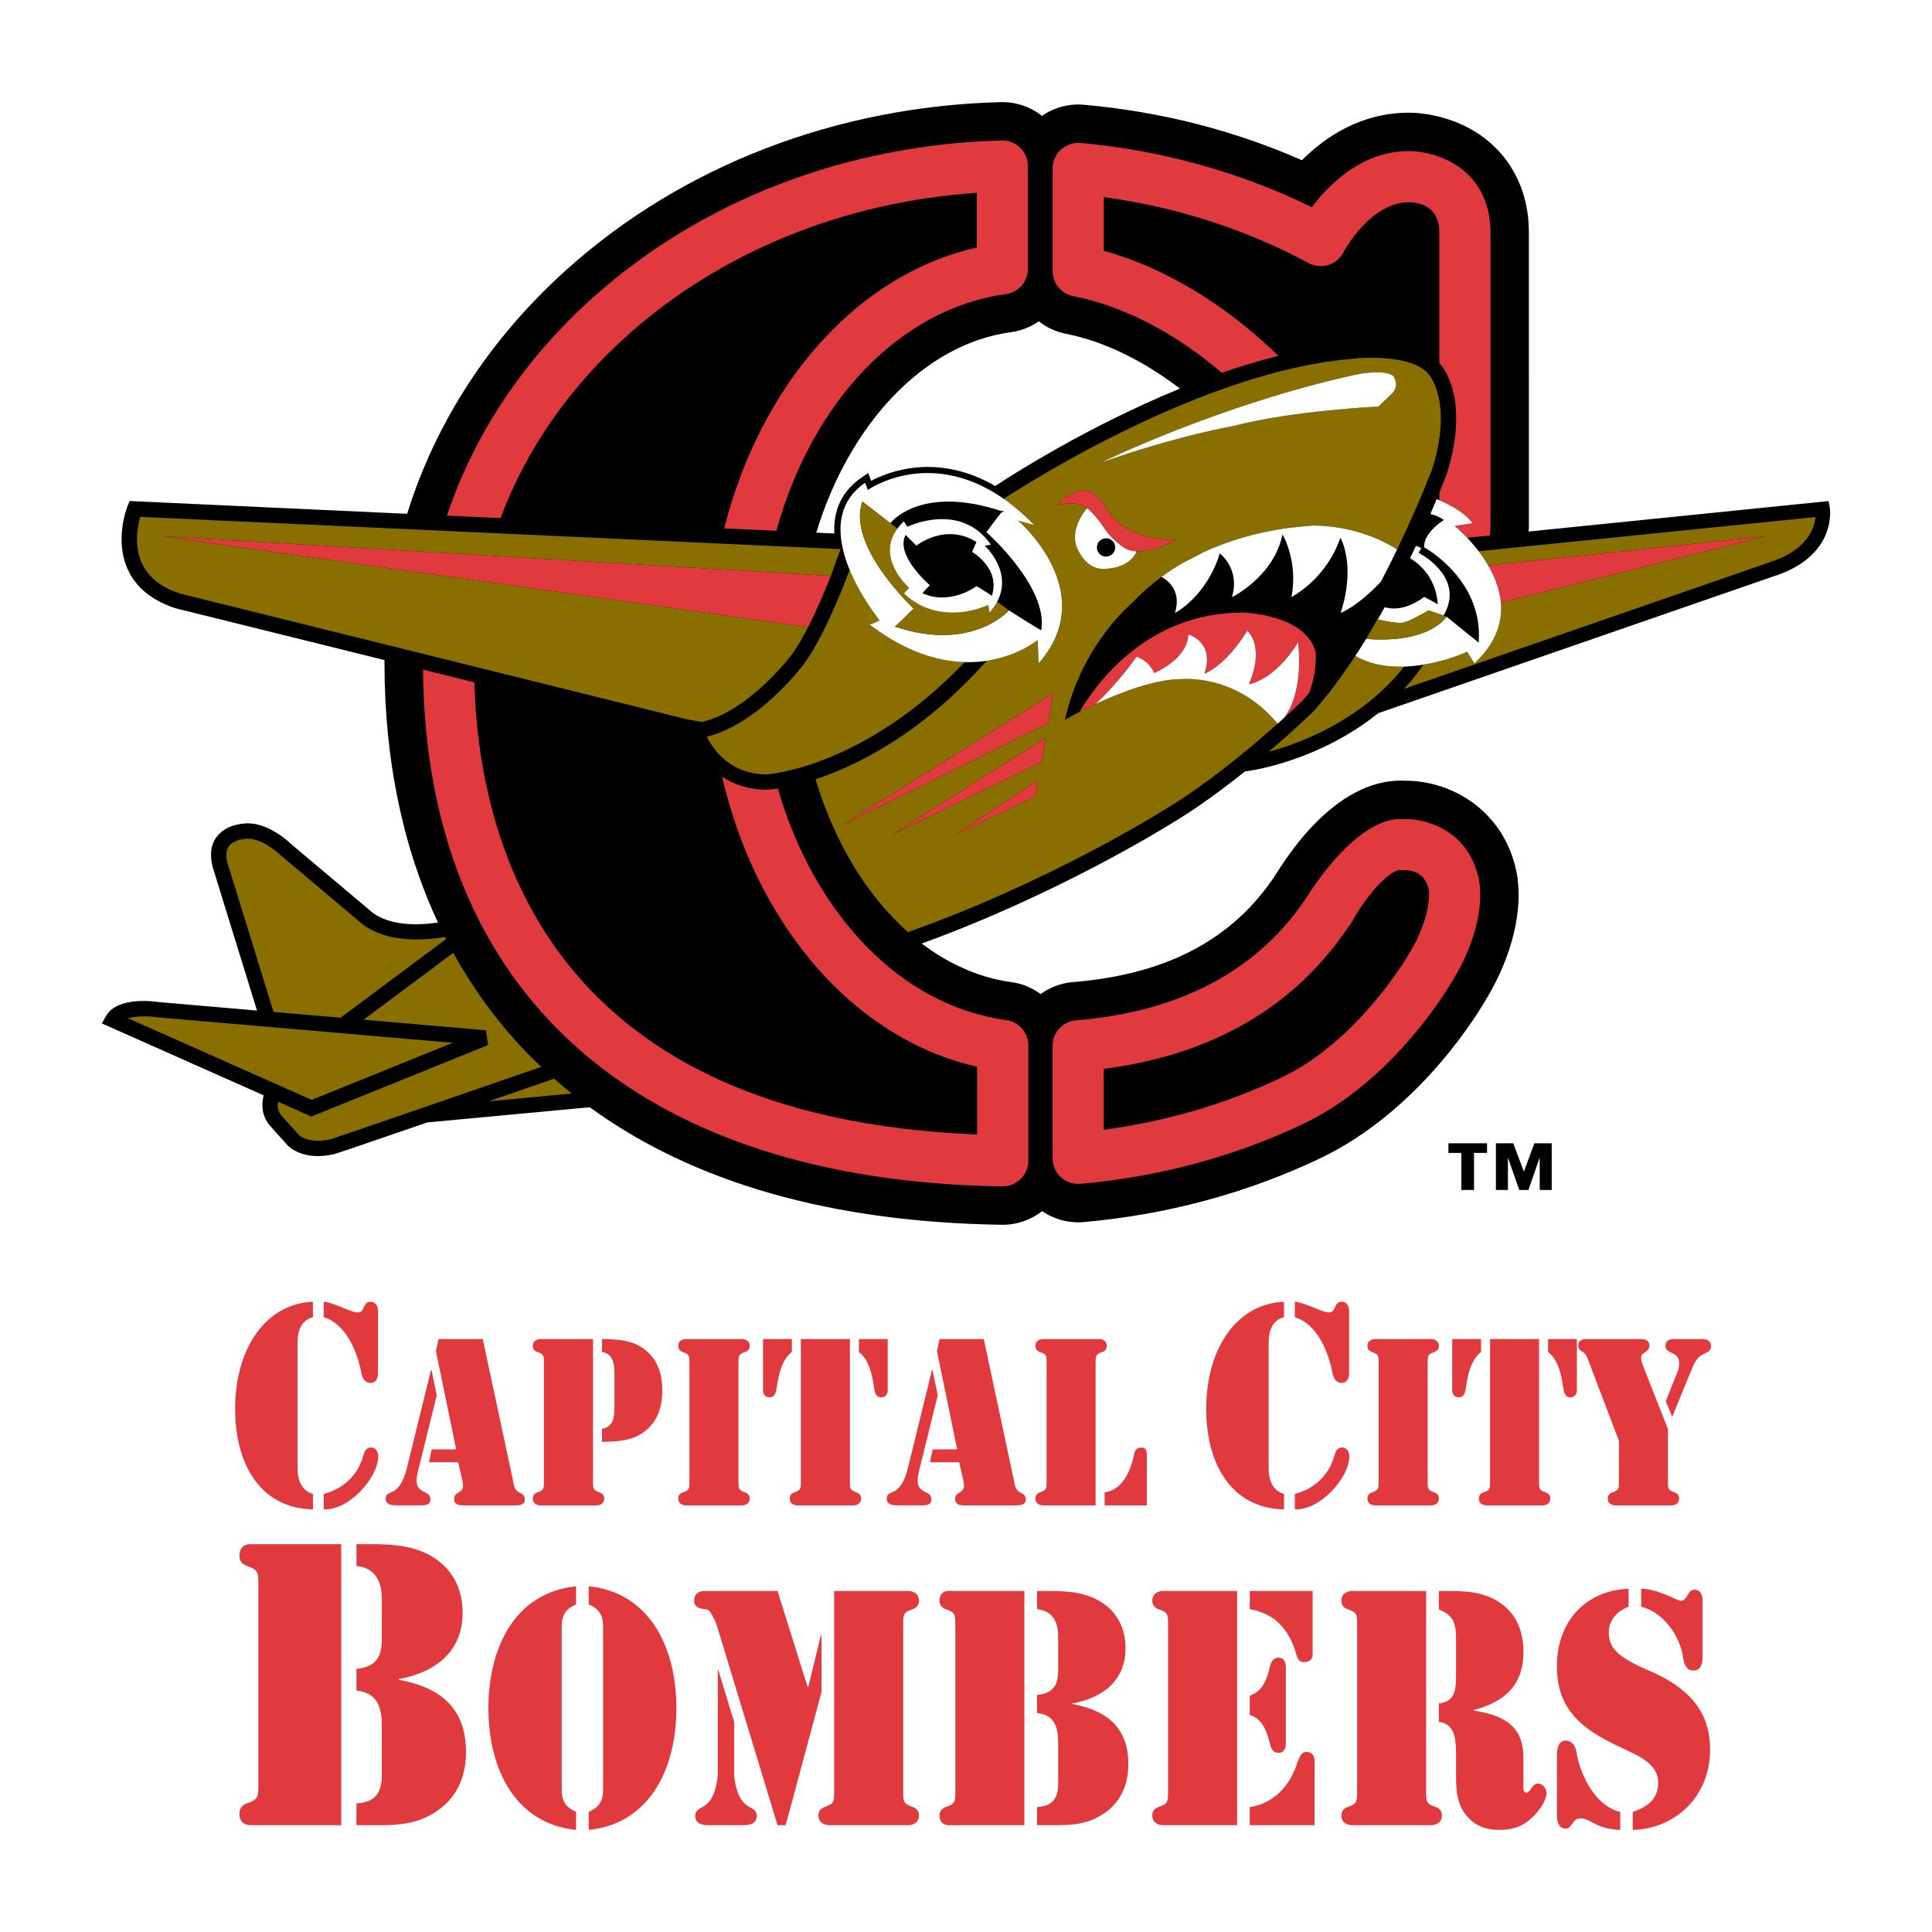 <?xml version="1.0" encoding="utf-8"?>
<!-- Generator: Adobe Illustrator 13.0.0, SVG Export Plug-In . SVG Version: 6.00 Build 14948)  -->
<!DOCTYPE svg PUBLIC "-//W3C//DTD SVG 1.0//EN" "http://www.w3.org/TR/2001/REC-SVG-20010904/DTD/svg10.dtd">
<svg version="1.0" id="Layer_1" xmlns="http://www.w3.org/2000/svg" xmlns:xlink="http://www.w3.org/1999/xlink" x="0px" y="0px"
	 width="192.756px" height="192.756px" viewBox="0 0 192.756 192.756" enable-background="new 0 0 192.756 192.756"
	 xml:space="preserve">
<g>
	<polygon fill-rule="evenodd" clip-rule="evenodd" fill="#FFFFFF" points="0,0 192.756,0 192.756,192.756 0,192.756 0,0 	"/>
	<path fill-rule="evenodd" clip-rule="evenodd" d="M182.562,50.656l-0.117-0.664l-29.932,3.038c0.009-0.18,0.024-0.359,0.024-0.539
		V23.187c0-4.229-1.801-6.918-3.312-8.429c-3.348-3.347-7.78-3.516-8.635-3.516c-4.727,0-8.287,2.335-10.703,4.743
		c-6.802-2.993-14.093-4.853-21.748-5.534c-1.489-0.133-2.966,0.269-4.182,1.107c-1.165-0.917-2.618-1.406-4.114-1.368
		c-16.369,0.419-31.722,6.327-43.23,16.635c-7.715,6.911-13.157,15.298-15.992,24.437l-27.686-1.276l-0.205,0.5
		c-0.055,0.137-1.351,3.39,0.042,6.375c0.836,1.795,2.443,3.085,4.773,3.833c0.022,0.007,9.835,2.441,20.82,5.165
		c-0.001,0.109-0.004,0.218-0.004,0.327c0,9.612,1.827,18.331,5.336,25.857c-2.156,0.311-4.703,0.295-6.469-0.941
		c0.054,0.041-8.162-6.872-8.162-6.872c-0.038-0.042-2.104-2.083-4.3-2.083c-0.189-0.005-2.064-0.018-3.097,1.277
		c-0.625,0.783-0.775,1.82-0.45,3.086c0.009,0.03,3.395,10.982,4.424,14.312l-9.728-0.838c-0.377-0.064-4.21-0.623-5.341,1.389
		l-0.414,0.734l16.148,7.176c-0.253,0.973-0.178,1.998,0.556,2.951c0.038,0.045,1.842,2.049,1.842,2.049
		c0.067,0.074,1.553,1.635,4.762,0.834l-0.106,0.012c0.254-0.055,1.429-0.443,9.269-3.145l16.21-1.516
		c10.32,7.525,24.098,11.471,41.105,11.727c1.466,0.021,2.886-0.465,4.029-1.361c1.211,0.826,2.676,1.223,4.154,1.092
		c8.279-0.734,16.178-2.857,23.476-6.311c10.192-4.805,16.127-14.957,16.77-16.098c-0.035,0.062-0.072,0.125-0.109,0.188
		c2.623-4.308,3.759-9.062,3.036-12.718c-0.006-0.024-0.01-0.049-0.016-0.073c-1.271-6.055-6.476-9.061-11.154-9.024
		c0.159,0.004,0.317,0.013,0.476,0.029c-0.337-0.034-0.669-0.041-0.999-0.021c0.165-0.01,0.33-0.012,0.495-0.009
		c-7.072-0.292-12.097,8.257-12.83,9.374c-4.238,6.451-10.854,9.958-20.229,10.721c-1.202,0.098-2.303,0.527-3.219,1.191
		c-0.838-0.619-1.834-1.045-2.93-1.193c-1.15-0.154-2.276-0.432-3.372-0.811v-0.002c-0.37-0.137-0.661-0.249-0.873-0.328
		c-0.8-0.345-1.391-0.631-1.876-0.888c-0.345-0.188-0.646-0.362-0.905-0.519c-0.65-0.395-1.284-0.827-1.902-1.297
		c-0.002-0.001-0.004-0.003-0.005-0.004c13.626-4.931,24.533-11.743,24.649-11.816c2.646-1.559,5.303-3.512,7.605-5.356l0.492-0.07
		c0.372-0.053,6.989-1.056,12.792-5.735l39.396-13.638C183.338,55.504,182.57,50.704,182.562,50.656L182.562,50.656L182.562,50.656z
		 M106.348,33.303c3.82,0.746,7.753,2.704,11.377,5.467c-9.125,3.731-16.665,8.555-18.432,9.719
		c-5.782-3.354-10.65-1.433-12.379-0.521c-0.001-0.002-0.291-0.776-0.291-0.776l-0.662,0.454c-1.521,1.043-2.417,2.449-2.664,4.178
		c-0.066,0.461-0.076,0.931-0.053,1.401l-1.805-0.083c3.281-10.762,10.656-18.803,19.436-20.004c1.025-0.14,1.964-0.522,2.766-1.079
		C104.414,32.666,105.332,33.104,106.348,33.303L106.348,33.303z"/>
	<path fill-rule="evenodd" clip-rule="evenodd" d="M140.134,77.89c-0.009,0-0.019-0.001-0.028-0.001
		c0.009,0,0.017,0.001,0.024,0.001C140.132,77.89,140.133,77.89,140.134,77.89L140.134,77.89z"/>
	<path fill-rule="evenodd" clip-rule="evenodd" d="M118.009,56.161l2.034-1.056C119.368,55.418,118.688,55.766,118.009,56.161
		L118.009,56.161z"/>
	<path fill-rule="evenodd" clip-rule="evenodd" d="M98.42,53.096c0,0,1.424-1.967,1.604-2.068
		c-8.226-2.767-11.197,1.172-11.197,1.172l0.717,0.527c0.175-0.235,0.38-0.471,0.628-0.706l0.359,0.538c0,0,5.29-2.6,8.338,1.793
		c-0.09,0-0.627,0.09-0.627,0.09s2.841,2.561,1.245,5.592l1.175,0.864c0,0,3.229,2.062,3.229,1.973
		C104.606,58.565,98.42,53.096,98.42,53.096L98.42,53.096z"/>
	<path fill-rule="evenodd" clip-rule="evenodd" d="M110.353,53.7c-0.506,0-0.917,0.41-0.917,0.916c0,0.506,0.411,0.917,0.917,0.917
		s0.916-0.41,0.916-0.917C111.269,54.11,110.858,53.7,110.353,53.7L110.353,53.7z"/>
	<path fill-rule="evenodd" clip-rule="evenodd" d="M92.772,58.386c0,0-0.808,0.807-0.717,0.807c2.779,1.255,5.379-0.717,5.379-0.717
		s1.614,0.986,1.524,0.986c0.896-2.78-1.972-4.394-1.972-4.394s0.448-1.076,0.448-0.986c-3.138-1.972-6.006,0.359-6.006,0.359
		l-1.077-1.076C89.275,55.427,92.772,58.386,92.772,58.386L92.772,58.386z"/>
	<path fill-rule="evenodd" clip-rule="evenodd" d="M152.036,116.891l1.051-2.826h1.729v4.656h-1.198v-3.176h-0.021l-1.107,3.176
		h-0.916l-1.107-3.176h-0.022v3.176h-1.197v-4.656h1.729L152.036,116.891L152.036,116.891L152.036,116.891z M148.363,115.025h-1.299
		v3.695h-1.266v-3.695h-1.289v-0.961h3.854V115.025L148.363,115.025z"/>
	<path fill-rule="evenodd" clip-rule="evenodd" fill="#886F00" d="M48.756,109.875l8.278-0.775c-0.598-0.479-1.178-0.973-1.75-1.479
		C52.85,108.463,50.678,109.211,48.756,109.875L48.756,109.875z"/>
	<path fill-rule="evenodd" clip-rule="evenodd" fill="#886F00" d="M44.502,93.692c-0.036-0.069-0.074-0.137-0.109-0.207
		c-2.534,0.417-5.76,0.468-8.096-1.169c0,0-8.215-6.913-8.263-6.957c-0.47-0.467-1.974-1.68-3.283-1.68
		c-0.364-0.007-1.413,0.106-1.886,0.705c-0.305,0.386-0.36,0.974-0.171,1.709l4.598,14.87l6.688,0.576L44.502,93.692L44.502,93.692z
		"/>
	<path fill-rule="evenodd" clip-rule="evenodd" fill="#886F00" d="M52.924,105.402c-3.028-3.062-5.599-6.527-7.702-10.336
		c-2.482,1.852-5.969,4.452-8.945,6.672l12.201,1.051l0.221,1.473l-17.633,7.135l-3.329-1.479c-0.072,0.475-0.004,0.934,0.306,1.338
		c0,0,1.803,2.004,1.786,1.984c0.04,0.039,0.994,0.957,3.263,0.391c0.6-0.182,14.148-4.854,20.919-7.191
		C53.648,106.094,53.276,105.76,52.924,105.402L52.924,105.402z"/>
	<path fill-rule="evenodd" clip-rule="evenodd" fill="#886F00" d="M45.162,104.041c-8.194-0.707-29.387-2.531-29.432-2.539
		c-0.871-0.139-2.116-0.158-2.964,0.086l18.329,8.146L45.162,104.041L45.162,104.041z"/>
	<path fill-rule="evenodd" clip-rule="evenodd" fill="#E13A3E" d="M146.919,52.203l-1.794,0.269c0,0,0.541,0.433,1.251,1.181
		l2.269-0.23c0.038-0.32,0.063-0.634,0.063-0.932V23.187c0-2.919-1.191-4.722-2.19-5.722c-2.327-2.328-5.564-2.395-5.927-2.395
		c-4.692,0-7.983,3.307-9.708,5.607c-7.077-3.483-15.006-5.695-23.083-6.414c-0.604-0.054-1.194,0.119-1.685,0.462
		c-0.09,0.063-0.183,0.121-0.265,0.196c-0.528,0.484-0.83,1.167-0.83,1.883V27.04c0,1.221,0.863,2.271,2.062,2.505
		c5.097,0.996,10.264,3.758,14.818,7.646c1.856-0.644,3.75-1.216,5.647-1.687c-5.177-5.032-11.285-8.802-17.424-10.48l0.001-5.36
		c7.223,0.977,14.233,3.229,20.425,6.583c0.604,0.328,1.315,0.397,1.972,0.194c0.657-0.204,1.204-0.664,1.517-1.276
		c0.021-0.042,2.644-4.988,6.552-4.988c1.112,0.025,3.012,0.45,3.012,3.011v13.04c0.03,0.035,0.063,0.068,0.092,0.104
		c0.125,0.13,3.028,3.285,0.676,10.881c-0.047,0.125-0.313,0.834-0.768,1.945v0.75C144.767,50.41,146.193,51.188,146.919,52.203
		L146.919,52.203z"/>
	<path fill-rule="evenodd" clip-rule="evenodd" fill="#E13A3E" d="M62.575,33.479c9.318-8.348,21.622-13.352,34.88-14.237
		l0.002,5.455c-12.02,2.704-21.577,13.688-25.205,28.022l5.208,0.24c3.508-12.718,12.194-22.15,22.895-23.614
		c1.265-0.173,2.206-1.253,2.206-2.53l-0.002-10.248c0-0.688-0.278-1.347-0.771-1.827c-0.492-0.48-1.158-0.741-1.847-0.724
		C84.48,14.413,70,19.974,59.169,29.676c-6.917,6.195-11.864,13.653-14.574,21.768l5.342,0.246
		C52.457,44.937,56.73,38.715,62.575,33.479L62.575,33.479z"/>
	<path fill-rule="evenodd" clip-rule="evenodd" fill="#E13A3E" d="M105.846,117.451c0.528,0.484,1.235,0.723,1.948,0.66
		c7.827-0.693,15.288-2.697,22.176-5.957c9.28-4.375,14.84-14.104,15.071-14.516c-0.014,0.025-0.028,0.049-0.044,0.074
		c2.518-4.133,2.968-7.868,2.55-9.983c-1.032-4.917-5.278-6.073-7.537-6.014c-4.748-0.281-9.52,7.625-9.535,7.648
		c-4.859,7.399-12.637,11.582-23.117,12.435c-1.325,0.107-2.346,1.215-2.346,2.545l0.005,11.227
		C105.017,116.285,105.317,116.969,105.846,117.451L105.846,117.451L105.846,117.451z M134.58,92.4
		c0.117-0.137,0.225-0.283,0.31-0.44c1.454-2.697,3.848-5.25,4.83-5.152c0.132,0.013,0.266,0.017,0.398,0.009
		c0.579-0.013,2.051,0.145,2.427,1.932c0.118,0.601,0.036,3.117-1.907,6.309c-0.016,0.025-0.03,0.05-0.045,0.075
		c-0.047,0.084-5.017,8.735-12.803,12.405c-5.526,2.615-11.458,4.352-17.669,5.18l-0.002-6.078
		C120.969,105.244,129.188,100.461,134.58,92.4L134.58,92.4z"/>
	<path fill-rule="evenodd" clip-rule="evenodd" fill="#886F00" d="M148.483,56.424l27.641-2.925l-26.384,6.633
		c0.164,1.923-0.466,4.021-2.643,6.058l-0.717-1.166c0,0-1.899,0.881-4.366,1.288c-0.602,0.871-1.245,1.673-1.921,2.41
		c15.157-5.247,36.338-12.579,36.352-12.584c3.871-1.209,4.588-3.437,4.692-4.555l-33.616,3.412
		C147.854,55.429,148.183,55.907,148.483,56.424L148.483,56.424z"/>
	<path fill-rule="evenodd" clip-rule="evenodd" fill="#E13A3E" d="M176.124,53.499l-27.641,2.925
		c0.637,1.096,1.142,2.359,1.257,3.708L176.124,53.499L176.124,53.499z"/>
	<path fill-rule="evenodd" clip-rule="evenodd" fill="#886F00" d="M135.442,65.562c-0.077-0.041-0.148-0.082-0.222-0.123
		c-1.297,1.974-2.697,3.871-4.181,5.541c-0.036,0.035-1.816,1.774-4.465,4.031c3.163-0.861,9.284-3.133,13.519-8.505
		C138.537,66.557,136.899,66.333,135.442,65.562L135.442,65.562z"/>
	<path fill-rule="evenodd" clip-rule="evenodd" fill="#FFFFFF" d="M147.098,66.19c6.993-6.546-1.973-13.718-1.973-13.718
		l1.794-0.269c-0.782-1.094-2.378-1.914-3.579-2.409c-0.188,0.45-0.396,0.943-0.63,1.483c0.499,0.128,0.964,0.32,1.354,0.611
		c0.012-0.005,0.015-0.004,0.007,0.004c0.008-0.008,0.005-0.009-0.007-0.004c-0.159,0.064-2.084,1.337-1.969,2.72
		c0,0,5.926,3.21,5.432,9.506l-3.21-2.593c0,0-1.604,2.714-8.018,2.223c-0.351,0.57-0.711,1.135-1.079,1.695
		c0.073,0.041,0.145,0.082,0.222,0.123c4.574,2.422,10.938-0.538,10.938-0.538L147.098,66.19L147.098,66.19z"/>
	<path fill-rule="evenodd" clip-rule="evenodd" fill="#FFFFFF" d="M140.075,62.109c0.69-0.173,2.45-1.209,2.45-1.209l1.496,0.519
		c2.266-3.88-2.482-6.257-2.482-6.257s0.269-0.538,0.269-0.448c-0.152-0.123-0.347-0.201-0.536-0.254
		c-0.189,0.403-0.388,0.816-0.592,1.237c0.614,0.35,2.566,1.681,2.774,4.591l-1.358-0.741c0,0-2.009,1.647-3.944,1.026
		c-0.228,0.41-0.459,0.821-0.696,1.233C137.725,61.87,139.439,62.268,140.075,62.109L140.075,62.109z"/>
	<path fill-rule="evenodd" clip-rule="evenodd" fill="#886F00" d="M127.422,72.154c-4.131-4.954-9.438-4.401-9.558-4.401
		c-4.595,0-11.744,4.085-11.616,4.085c1.66-7.532,6.638-11.617,6.638-11.617c7.279-7.791,18-7.659,18-7.787
		c3.979,0,6.905,1.391,8.424,2.328c0.03,0.018,0.051,0.046,0.065,0.083c2.203-4.557,3.525-8.075,3.545-8.127
		c2.049-6.614-0.314-9.309-0.374-9.376c-1.554-1.919-6.289-1.741-8.017-1.506c-14.559,1.323-31.695,12.175-34.394,13.936
		c0.992,0.692,2.007,1.546,3.036,2.607c-0.09,0-1.614-0.448-1.614-0.448s8.339,7.083,2.062,14.256l-0.09-2.331
		c0,0-1.895,1.577-5.071,2.065c-6.52,7.283-12.904,10.451-17.089,11.823c1.866,6.257,5.112,11.605,9.217,15.253
		c13.86-4.892,25.095-11.904,25.229-11.989c4.472-2.635,8.986-6.424,11.666-8.819C127.46,72.181,127.438,72.173,127.422,72.154
		L127.422,72.154L127.422,72.154z M103.305,79.448l-7.992,3.829l8.193-5.373L103.305,79.448L103.305,79.448L103.305,79.448z
		 M103.91,76.023l-14.776,7.187l15.177-9.604L103.91,76.023L103.91,76.023L103.91,76.023z M104.581,72.127L84.165,82.269
		l20.886-13.097L104.581,72.127L104.581,72.127L104.581,72.127z M135.362,37.356c0,0,2.737-0.583,3.67,0.175
		c0,0.058,0.641,0.874-0.116,1.689l-1.398,1.34c0,0-8.563,0.408-14.39,1.923c0,0-5.709,0.991-13.282,3.67
		C109.846,46.154,121.729,40.328,135.362,37.356L135.362,37.356L135.362,37.356z M105.516,50.434
		c-0.038-0.038,1.248-1.61,2.844-1.483c0.772,0.189,1.331,0.621,2.011,1.691c0-0.038,0.798,1.845,3.287,2.65
		c0,0.038,2.582,0.818,3.769,0.474c0,0-2.198,1.387-4.104,1.227l0.057,0.082c-0.871,1.788-3.209,1.65-3.255,1.696
		c-2.062,0-2.796-2.429-2.796-2.475c-0.372-1.6,0.708-3.094,1.128-3.599c-0.089-0.062-0.176-0.114-0.259-0.148
		C108.235,50.548,107.162,49.897,105.516,50.434L105.516,50.434z"/>
	<path fill-rule="evenodd" clip-rule="evenodd" fill="#E13A3E" d="M113.396,65.519c0,0.032,1.182,0.287,1.756,1.627
		c0,0,3.318-1.34,3.414-3.862c-0.031,0.032,2.682,0.702,1.597,3.926c0,0,2.01-0.639,4.276-4.277c0,0,1.818,1.469,0.159,5.331
		c0,0,2.489-0.288,4.915-4.181c-0.03,0,0.696,4.734-1.407,7.544c1.135-1.03,1.812-1.692,1.823-1.702
		c0.234-0.263,0.466-0.532,0.695-0.807c0.825-2.277,0.645-3.956,0.645-4.046c-1.021-3.83-7.277-3.957-7.277-3.957
		c-9.573,0-14.661,7.136-16.274,9.9c0.459-0.237,1.007-0.508,1.615-0.79C110.171,69.418,111.863,67.693,113.396,65.519
		L113.396,65.519z"/>
	<path fill-rule="evenodd" clip-rule="evenodd" fill="#FFFFFF" d="M129.514,64.083c-2.426,3.894-4.915,4.181-4.915,4.181
		c1.659-3.862-0.159-5.331-0.159-5.331c-2.267,3.639-4.276,4.277-4.276,4.277c1.085-3.224-1.628-3.894-1.597-3.926
		c-0.096,2.521-3.414,3.862-3.414,3.862c-0.574-1.34-1.756-1.596-1.756-1.627c-1.533,2.174-3.226,3.899-4.063,4.706
		c2.458-1.143,5.909-2.472,8.531-2.472c0.119,0,5.427-0.552,9.558,4.401c0.016,0.019,0.038,0.026,0.061,0.034
		c0.221-0.196,0.43-0.385,0.624-0.562C130.21,68.817,129.483,64.083,129.514,64.083L129.514,64.083z"/>
	<path fill-rule="evenodd" clip-rule="evenodd" fill="#FFFFFF" d="M130.886,52.434c0,0.089-5.218,0.058-10.843,2.671l-2.034,1.056
		c-0.712,0.414-1.421,0.879-2.119,1.393c0.629,0.348,2.013,1.389,1.337,3.593c0,0.032,3.159-1.628,4.468-5.936
		c0,0,2.074,1.532,1.213,4.372c0,0,4.181-2.042,5.043-6.255c0.032,0,1.595,2.712,0.893,6.255c0-0.032,3.447-1.723,4.884-5.936
		c0,0,1.596,2.649,0.031,7.5c0,0.024,1.745-0.678,4.016-3.12c0.576-1.095,1.109-2.163,1.602-3.182
		c-0.015-0.037-0.035-0.065-0.065-0.083C137.791,53.825,134.865,52.434,130.886,52.434L130.886,52.434z"/>
	<path fill-rule="evenodd" clip-rule="evenodd" fill="#FFFFFF" d="M137.518,40.561l1.398-1.34c0.757-0.815,0.116-1.631,0.116-1.689
		c-0.933-0.758-3.67-0.175-3.67-0.175c-13.633,2.971-25.517,8.797-25.517,8.797c7.573-2.68,13.282-3.67,13.282-3.67
		C128.954,40.968,137.518,40.561,137.518,40.561L137.518,40.561z"/>
	<polygon fill-rule="evenodd" clip-rule="evenodd" fill="#E13A3E" points="104.581,72.127 105.051,69.172 84.165,82.269 
		104.581,72.127 	"/>
	<polygon fill-rule="evenodd" clip-rule="evenodd" fill="#E13A3E" points="103.91,76.023 104.312,73.605 89.134,83.209 
		103.91,76.023 	"/>
	<polygon fill-rule="evenodd" clip-rule="evenodd" fill="#E13A3E" points="103.305,79.448 103.506,77.904 95.312,83.277 
		103.305,79.448 	"/>
	<path fill-rule="evenodd" clip-rule="evenodd" fill="#E13A3E" d="M77.606,78.67c-0.609,0.093-0.984,0.117-1.066,0.121
		c-1.895,0-3.367-0.547-4.496-1.302c0.4,1.716,0.881,3.388,1.444,5.004l-0.005-0.008c0.031,0.088,0.099,0.282,0.205,0.583
		c0.972,2.679,2.161,5.203,3.545,7.541c2.184,3.682,4.796,6.857,7.808,9.435h0.011c3.666,3.141,7.873,5.361,12.439,6.383v6.76
		c-42.007-1.664-49.665-28.019-50.166-45.106c-1.691-0.419-3.408-0.845-5.121-1.27c0.271,32.224,21.297,51.009,57.801,51.556
		c0.584,0.008,1.145-0.193,1.601-0.551c0.077-0.061,0.158-0.115,0.229-0.184c0.486-0.48,0.761-1.135,0.761-1.818v-11.51
		c0-1.277-0.944-2.357-2.21-2.529C89.812,100.346,81.206,91.14,77.606,78.67L77.606,78.67z"/>
	<path fill-rule="evenodd" clip-rule="evenodd" fill="#886F00" d="M70.009,72.032c4.577-1,8.836-6.517,8.875-6.568
		c0.598-0.803,1.188-1.818,1.742-2.896l-64.49-9.07l66.752,3.961c0.896-2.427,0.979-2.672,0.979-2.672l-69.88-3.221
		c-0.259,0.908-0.65,2.89,0.179,4.657c0.651,1.387,1.946,2.401,3.8,2.999c0,0,50.625,12.556,50.578,12.545L70.009,72.032
		L70.009,72.032z"/>
	<path fill-rule="evenodd" clip-rule="evenodd" fill="#E13A3E" d="M80.626,62.568c0.894-1.739,1.691-3.645,2.262-5.108
		l-66.752-3.961L80.626,62.568L80.626,62.568z"/>
	<path fill-rule="evenodd" clip-rule="evenodd" fill="#886F00" d="M87.751,61.883c0,0-1.835-2.245-2.986-5.041
		c-0.841,2.276-2.676,6.878-4.651,9.536c-0.198,0.261-4.537,5.896-9.591,7.119c0.647,1.312,2.342,3.763,5.978,3.763
		c0.1-0.005,9.677-0.648,19.745-11.201c-2.667-0.075-5.932-1.013-9.571-3.817C86.854,62.42,87.751,61.883,87.751,61.883
		L87.751,61.883z"/>
	<path fill-rule="evenodd" clip-rule="evenodd" fill="#FFFFFF" d="M103.62,66.187c6.276-7.173-2.062-14.256-2.062-14.256
		s1.524,0.448,1.614,0.448c-8.786-9.055-16.587-3.497-16.587-3.497l-0.268-0.718c-6.277,4.304,1.434,13.719,1.434,13.719
		s-0.897,0.538-1.077,0.358c9.775,7.533,16.856,1.614,16.856,1.614L103.62,66.187L103.62,66.187L103.62,66.187z M89.275,62.51
		c0.089,0,1.882-1.793,1.882-1.793s-6.725-6.276-5.11-10.67l2.779,2.152c0,0,2.971-3.938,11.197-1.172
		c0.012-0.007,0.019-0.005,0.019,0.006c0-0.012-0.007-0.013-0.019-0.006c-0.18,0.101-1.604,2.068-1.604,2.068s6.187,5.47,5.47,9.773
		c0,0.09-3.229-1.973-3.229-1.973S96.986,65.11,89.275,62.51L89.275,62.51z"/>
	
		<path fill="none" stroke="#000000" stroke-width="0.136" stroke-linecap="round" stroke-linejoin="round" stroke-miterlimit="2.613" d="
		M100.023,51.027c0.012-0.007,0.019-0.005,0.019,0.006"/>
	<path fill-rule="evenodd" clip-rule="evenodd" fill="#FFFFFF" d="M110.265,52.808c0,0-0.996-1.553-1.81-2.112
		c-0.42,0.505-1.5,1.999-1.128,3.599c0,0.046,0.733,2.475,2.796,2.475c0.046-0.045,2.384,0.092,3.255-1.696l-0.057-0.082
		c-0.33-0.027-0.651-0.096-0.95-0.231C112.333,54.762,110.954,53.88,110.265,52.808L110.265,52.808L110.265,52.808z M110.353,55.533
		c-0.506,0-0.917-0.41-0.917-0.917c0-0.506,0.411-0.916,0.917-0.916s0.916,0.41,0.916,0.916
		C111.269,55.123,110.858,55.533,110.353,55.533L110.353,55.533z"/>
	<path fill-rule="evenodd" clip-rule="evenodd" fill="#E13A3E" d="M108.196,50.548c0.843,0.347,2.068,2.26,2.068,2.26
		c0.689,1.072,2.068,1.954,2.106,1.954c2.03,0.919,5.055-0.996,5.055-0.996c-1.187,0.345-3.769-0.436-3.769-0.474
		c-2.489-0.805-3.287-2.688-3.287-2.65c-0.68-1.07-1.238-1.502-2.011-1.691c-1.596-0.127-2.882,1.445-2.844,1.483
		C107.162,49.897,108.235,50.548,108.196,50.548L108.196,50.548z"/>
	<path fill-rule="evenodd" clip-rule="evenodd" fill="#886F00" d="M98.688,61.166c0.09,0-0.09-0.807-0.09-0.807
		s-4.751,2.331-8.427-1.166c0.066-0.065,0.539-0.538,0.539-0.538s-3.388-2.93-1.167-5.929l-0.717-0.527l-2.779-2.152
		c-1.614,4.394,5.11,10.67,5.11,10.67s-1.793,1.793-1.882,1.793c7.71,2.6,11.386-1.614,11.386-1.614l-1.175-0.864
		C99.291,60.405,99.032,60.783,98.688,61.166L98.688,61.166z"/>
	<path fill-rule="evenodd" clip-rule="evenodd" fill="#FFFFFF" d="M90.71,58.655c0,0-0.472,0.472-0.539,0.538
		c3.676,3.497,8.427,1.166,8.427,1.166s0.18,0.807,0.09,0.807c3.141-3.499-0.447-6.725-0.447-6.725s0.537-0.09,0.627-0.09
		c-3.048-4.394-8.338-1.793-8.338-1.793l-0.359-0.538C86.767,55.248,90.71,58.655,90.71,58.655L90.71,58.655L90.71,58.655z
		 M90.351,53.365l1.077,1.076c0,0,2.869-2.331,6.006-0.359c0-0.09-0.448,0.986-0.448,0.986s2.869,1.614,1.972,4.394
		c0.09,0-1.524-0.986-1.524-0.986s-2.6,1.972-5.379,0.717c-0.09,0,0.717-0.807,0.717-0.807S89.275,55.427,90.351,53.365
		L90.351,53.365z"/>
	<path fill-rule="evenodd" clip-rule="evenodd" fill="#886F00" d="M144.317,61.522l-1.792-0.622c0,0-1.76,1.036-2.45,1.209
		c-0.636,0.159-2.351-0.239-2.62-0.303c-0.023-0.005-0.04-0.01-0.04-0.01l-1.121,1.948c0.002,0,0.004,0,0.006,0
		C142.714,64.236,144.317,61.522,144.317,61.522L144.317,61.522z"/>
	<path fill-rule="evenodd" clip-rule="evenodd" fill="#E13A3E" d="M32.299,129.877c0.887,0.027,2.732,1.066,3.354,1.066
		c0.359,0,0.503-0.16,0.646-0.506c0.145-0.348,0.312-0.561,0.647-0.561c0.767,0,0.767,0.826,0.767,0.959v6.178
		c0,0.133,0,0.959-0.767,0.959c-0.503,0-0.791-0.453-0.886-0.959c-0.408-2.156-1.534-4.926-3.763-5.592V129.877L32.299,129.877
		L32.299,129.877z M37.02,144.416c0.456,0,0.719,0.426,0.719,0.904c-0.048,2.182-2.947,5.377-5.439,5.271v-1.545
		c1.846-0.451,3.402-1.811,3.93-3.781C36.373,144.814,36.517,144.416,37.02,144.416L37.02,144.416L37.02,144.416z M31.221,150.592
		c-5.271-0.107-7.763-4.553-7.763-10.01c0-6.15,3.115-10.518,7.763-10.705v1.545c-1.15,0.266-1.533,1.357-1.533,2.477v12.619
		c0,1.119,0.383,2.211,1.533,2.529V150.592L31.221,150.592z"/>
	<path fill-rule="evenodd" clip-rule="evenodd" fill="#E13A3E" d="M43.574,139.211l-1.876,7.588c-0.319,1.354-0.04,1.73,0.639,2.062
		c0.319,0.156,0.599,0.287,0.599,0.732c0,0.621-0.639,0.6-1.039,0.6h-2.295c-0.399,0-1.119-0.023-1.119-0.666
		c0-0.533,0.34-0.51,0.779-0.754c0.419-0.244,0.958-0.756,1.338-2.33l2.396-9.738h0.059L43.574,139.211L43.574,139.211
		L43.574,139.211z M45.71,145.889h-2.915l0.28-1.287h2.436l-2.017-9.805l0.26-1.199h4.413l2.996,14.021
		c0.12,0.621,0.139,1.043,0.698,1.309c0.28,0.133,0.5,0.287,0.5,0.688c0,0.6-0.719,0.578-1.098,0.578H46.29
		c-0.4,0-0.979-0.045-0.979-0.621c0-0.357,0.12-0.467,0.379-0.623c0.52-0.332,0.6-0.488,0.419-1.352L45.71,145.889L45.71,145.889z"
		/>
	<path fill-rule="evenodd" clip-rule="evenodd" fill="#E13A3E" d="M60.063,133.598c1.896,0,3.015,0.223,3.954,0.822
		c1.478,0.977,2.057,2.439,2.057,4.303s-0.579,3.328-2.057,4.305c-0.938,0.598-2.057,0.82-3.954,0.82v-1.287
		c1.178-0.242,1.238-1.152,1.238-2.24v-3.35c0-0.998-0.18-1.908-1.238-2.086V133.598L60.063,133.598L60.063,133.598z
		 M54.272,136.082c0-0.82,0.021-0.953-0.679-1.197c-0.26-0.088-0.439-0.287-0.439-0.598c0-0.645,0.659-0.689,0.739-0.689h5.271
		v14.109c0,0.822-0.02,0.955,0.679,1.199c0.26,0.088,0.439,0.287,0.439,0.6c0,0.643-0.659,0.688-0.739,0.688h-5.65
		c-0.08,0-0.739-0.045-0.739-0.688c0-0.312,0.18-0.512,0.439-0.6c0.699-0.244,0.679-0.377,0.679-1.199V136.082L54.272,136.082z"/>
	<path fill-rule="evenodd" clip-rule="evenodd" fill="#E13A3E" d="M73.678,147.707c0,0.822-0.021,0.955,0.679,1.199
		c0.259,0.088,0.439,0.287,0.439,0.6c0,0.643-0.66,0.688-0.739,0.688h-5.65c-0.08,0-0.739-0.045-0.739-0.688
		c0-0.312,0.18-0.512,0.439-0.6c0.699-0.244,0.679-0.377,0.679-1.199v-11.625c0-0.82,0.021-0.953-0.679-1.197
		c-0.259-0.088-0.439-0.287-0.439-0.598c0-0.645,0.659-0.689,0.739-0.689h5.65c0.08,0,0.739,0.045,0.739,0.689
		c0,0.311-0.18,0.51-0.439,0.598c-0.699,0.244-0.679,0.377-0.679,1.197V147.707L73.678,147.707z"/>
	<path fill-rule="evenodd" clip-rule="evenodd" fill="#E13A3E" d="M79.903,133.598h4.892v14.109c0,0.822-0.021,0.955,0.678,1.199
		c0.26,0.088,0.44,0.287,0.44,0.6c0,0.643-0.659,0.688-0.739,0.688h-5.65c-0.081,0-0.739-0.045-0.739-0.688
		c0-0.312,0.18-0.512,0.438-0.6c0.699-0.244,0.68-0.377,0.68-1.199V133.598L79.903,133.598L79.903,133.598z M88.568,138.768
		c0,0.088-0.06,0.645-0.659,0.645c-0.559,0-0.659-0.578-0.719-1.066c-0.18-1.176-0.459-2.639-1.497-3.461v-1.287h2.875V138.768
		L88.568,138.768L88.568,138.768z M76.129,133.598h2.875v1.287c-1.039,0.822-1.318,2.285-1.498,3.461
		c-0.06,0.488-0.16,1.066-0.719,1.066c-0.599,0-0.659-0.557-0.659-0.645V133.598L76.129,133.598z"/>
	<path fill-rule="evenodd" clip-rule="evenodd" fill="#E13A3E" d="M93.559,139.211l-1.876,7.588c-0.32,1.354-0.041,1.73,0.639,2.062
		c0.319,0.156,0.599,0.287,0.599,0.732c0,0.621-0.639,0.6-1.038,0.6h-2.296c-0.4,0-1.118-0.023-1.118-0.666
		c0-0.533,0.339-0.51,0.778-0.754c0.419-0.244,0.959-0.756,1.338-2.33l2.396-9.738h0.06L93.559,139.211L93.559,139.211
		L93.559,139.211z M95.695,145.889H92.78l0.279-1.287h2.436l-2.016-9.805l0.259-1.199h4.413l2.994,14.021
		c0.12,0.621,0.14,1.043,0.699,1.309c0.279,0.133,0.499,0.287,0.499,0.688c0,0.6-0.719,0.578-1.098,0.578h-4.972
		c-0.399,0-0.979-0.045-0.979-0.621c0-0.357,0.12-0.467,0.379-0.623c0.519-0.332,0.599-0.488,0.419-1.352L95.695,145.889
		L95.695,145.889z"/>
	<path fill-rule="evenodd" clip-rule="evenodd" fill="#E13A3E" d="M109.309,150.193h-5.271c-0.079,0-0.738-0.045-0.738-0.688
		c0-0.312,0.18-0.512,0.439-0.6c0.698-0.244,0.678-0.377,0.678-1.199v-11.625c0-0.82,0.021-0.953-0.678-1.197
		c-0.26-0.088-0.439-0.287-0.439-0.598c0-0.645,0.659-0.689,0.738-0.689h5.651c0.079,0,0.738,0.045,0.738,0.689
		c0,0.311-0.18,0.51-0.439,0.598c-0.699,0.244-0.679,0.377-0.679,1.197V150.193L109.309,150.193L109.309,150.193z M110.207,148.906
		c1.617-0.244,2.536-1.797,2.955-3.861c0.101-0.486,0.34-0.621,0.759-0.621c0.459,0,0.499,0.422,0.499,0.844v4.926h-4.213V148.906
		L110.207,148.906z"/>
	<path fill-rule="evenodd" clip-rule="evenodd" fill="#E13A3E" d="M129.186,129.877c0.887,0.027,2.732,1.066,3.355,1.066
		c0.358,0,0.503-0.16,0.646-0.506c0.145-0.348,0.312-0.561,0.647-0.561c0.767,0,0.767,0.826,0.767,0.959v6.178
		c0,0.133,0,0.959-0.767,0.959c-0.503,0-0.791-0.453-0.887-0.959c-0.407-2.156-1.534-4.926-3.763-5.592V129.877L129.186,129.877
		L129.186,129.877z M133.906,144.416c0.456,0,0.72,0.426,0.72,0.904c-0.048,2.182-2.948,5.377-5.44,5.271v-1.545
		c1.846-0.451,3.402-1.811,3.93-3.781C133.26,144.814,133.404,144.416,133.906,144.416L133.906,144.416L133.906,144.416z
		 M128.108,150.592c-5.271-0.107-7.764-4.553-7.764-10.01c0-6.15,3.114-10.518,7.764-10.705v1.545
		c-1.15,0.266-1.534,1.357-1.534,2.477v12.619c0,1.119,0.384,2.211,1.534,2.529V150.592L128.108,150.592z"/>
	<path fill-rule="evenodd" clip-rule="evenodd" fill="#E13A3E" d="M142.438,147.707c0,0.822-0.02,0.955,0.679,1.199
		c0.26,0.088,0.44,0.287,0.44,0.6c0,0.643-0.659,0.688-0.739,0.688h-5.65c-0.08,0-0.739-0.045-0.739-0.688
		c0-0.312,0.18-0.512,0.439-0.6c0.698-0.244,0.679-0.377,0.679-1.199v-11.625c0-0.82,0.02-0.953-0.679-1.197
		c-0.26-0.088-0.439-0.287-0.439-0.598c0-0.645,0.659-0.689,0.739-0.689h5.65c0.08,0,0.739,0.045,0.739,0.689
		c0,0.311-0.181,0.51-0.44,0.598c-0.698,0.244-0.679,0.377-0.679,1.197V147.707L142.438,147.707z"/>
	<path fill-rule="evenodd" clip-rule="evenodd" fill="#E13A3E" d="M148.663,133.598h4.892v14.109c0,0.822-0.021,0.955,0.679,1.199
		c0.26,0.088,0.44,0.287,0.44,0.6c0,0.643-0.66,0.688-0.74,0.688h-5.65c-0.08,0-0.738-0.045-0.738-0.688
		c0-0.312,0.18-0.512,0.438-0.6c0.699-0.244,0.68-0.377,0.68-1.199V133.598L148.663,133.598L148.663,133.598z M157.328,138.768
		c0,0.088-0.06,0.645-0.658,0.645c-0.56,0-0.659-0.578-0.719-1.066c-0.18-1.176-0.46-2.639-1.498-3.461v-1.287h2.875V138.768
		L157.328,138.768L157.328,138.768z M144.889,133.598h2.875v1.287c-1.038,0.822-1.317,2.285-1.497,3.461
		c-0.06,0.488-0.159,1.066-0.719,1.066c-0.599,0-0.659-0.557-0.659-0.645V133.598L144.889,133.598z"/>
	<path fill-rule="evenodd" clip-rule="evenodd" fill="#E13A3E" d="M166.192,139.789l1.038-2.574c0.16-0.377,0.3-0.732,0.3-1.176
		c0-1.33-1.357-0.842-1.357-1.752c0-0.799,0.818-0.689,1.297-0.689h2.217c0.459,0,1.019,0.045,1.019,0.711
		c0,0.377-0.22,0.531-0.499,0.666c-0.819,0.377-1.039,0.709-1.418,1.619l-1.956,4.77L166.192,139.789L166.192,139.789
		L166.192,139.789z M161.52,143.758l-3.015-7.941c-0.14-0.398-0.239-0.688-0.579-0.932c-0.26-0.154-0.459-0.266-0.459-0.643
		c0-0.688,0.64-0.645,1.059-0.645h4.932c0.439,0,1.099-0.043,1.099,0.666c0,0.334-0.22,0.512-0.44,0.666
		c-0.219,0.133-0.378,0.223-0.378,0.533c0,0.287,0.099,0.576,0.199,0.842l2.476,6.279v5.123c0,0.822-0.021,0.955,0.68,1.199
		c0.259,0.088,0.438,0.287,0.438,0.6c0,0.643-0.659,0.688-0.739,0.688h-5.649c-0.081,0-0.74-0.045-0.74-0.688
		c0-0.312,0.181-0.512,0.439-0.6c0.699-0.244,0.679-0.377,0.679-1.199V143.758L161.52,143.758z"/>
	<path fill-rule="evenodd" clip-rule="evenodd" fill="#E13A3E" d="M34.043,182.1h-9.076c-0.236,0-1.08-0.074-1.08-1.162
		c0-0.523,0.303-0.861,0.742-1.012c1.181-0.412,1.147-0.639,1.147-2.025v-19.645c0-1.387,0.034-1.611-1.147-2.023
		c-0.439-0.15-0.742-0.488-0.742-1.012c0-1.088,0.843-1.162,1.08-1.162h9.076V182.1L34.043,182.1L34.043,182.1z M35.562,154.059
		h1.046c2.125,0,4.284,0.037,6.241,1.086c2.093,1.162,3.307,3.111,3.307,5.773c0,4.125-3.104,6.035-6.377,6.6v0.074
		c3.746,0.674,6.715,2.512,6.715,7.197c0,2.662-1.046,4.762-3.171,6.074c-2.159,1.35-4.285,1.236-6.681,1.236h-1.08v-2.174
		c2.26-0.113,2.531-1.537,2.531-2.887v-4.836c0-1.725-0.372-3.338-2.531-3.525v-2.174c2.463-0.225,2.531-1.836,2.531-3.225v-3.748
		c0-1.574-0.506-3.074-2.531-3.299V154.059L35.562,154.059z"/>
	<path fill-rule="evenodd" clip-rule="evenodd" fill="#E13A3E" d="M57.473,160.078c-1.322,0.529-1.433,1.467-1.433,2.248v16.182
		c0,0.781,0.111,1.717,1.433,2.25v1.811c-5.96-0.594-8.744-5.936-8.744-12.15c0-6.217,2.784-11.559,8.744-12.152V160.078
		L57.473,160.078L57.473,160.078z M58.739,180.758c1.321-0.533,1.434-1.469,1.434-2.25v-16.182c0-0.781-0.113-1.719-1.434-2.248
		v-1.812c5.96,0.594,8.744,5.936,8.744,12.152c0,6.215-2.784,11.557-8.744,12.15V180.758L58.739,180.758z"/>
	<path fill-rule="evenodd" clip-rule="evenodd" fill="#E13A3E" d="M71.613,166.637h0.057l1.575,5.154v5.373
		c0.449,3.904,2.25,2.688,2.25,4.029c0,0.969-1.153,0.906-1.462,0.906h-3.206c-0.309,0-1.461,0.062-1.461-0.906
		c0-1.342,1.799-0.125,2.249-4.029V166.637L71.613,166.637L71.613,166.637z M83.225,158.734h7.423c0.113,0,1.041,0.062,1.041,0.969
		c0,0.438-0.253,0.719-0.619,0.844c-0.984,0.344-0.956,0.531-0.956,1.686v16.369c0,1.156-0.028,1.344,0.956,1.686
		c0.366,0.127,0.619,0.406,0.619,0.844c0,0.906-0.928,0.969-1.041,0.969h-7.957c-0.113,0-1.041-0.062-1.041-0.969
		c0-0.438,0.253-0.717,0.619-0.844c0.983-0.342,0.956-0.529,0.956-1.686V158.734L83.225,158.734L83.225,158.734z M70.432,158.734
		h7.142l3.008,9.59h0.056l1.266-5.186h0.056v5.686L78.389,182.1h-0.815l-5.876-19.336c-0.141-0.469-0.281-0.938-0.507-1.344
		c-0.252-0.469-0.365-0.844-0.843-0.873c-0.337-0.031-1.096-0.094-1.096-0.844C69.251,158.734,70.095,158.734,70.432,158.734
		L70.432,158.734z"/>
	<path fill-rule="evenodd" clip-rule="evenodd" fill="#E13A3E" d="M102.2,182.1h-7.563c-0.197,0-0.9-0.062-0.9-0.969
		c0-0.438,0.253-0.717,0.619-0.844c0.984-0.342,0.956-0.529,0.956-1.686v-16.369c0-1.154,0.028-1.342-0.956-1.686
		c-0.365-0.125-0.619-0.406-0.619-0.844c0-0.906,0.703-0.969,0.9-0.969h7.563V182.1L102.2,182.1L102.2,182.1z M103.465,158.734
		h0.871c1.772,0,3.571,0.031,5.202,0.906c1.743,0.967,2.756,2.592,2.756,4.811c0,3.436-2.587,5.029-5.314,5.496v0.064
		c3.121,0.562,5.595,2.092,5.595,5.998c0,2.217-0.871,3.965-2.644,5.059c-1.799,1.125-3.569,1.031-5.566,1.031h-0.899v-1.812
		c1.884-0.092,2.108-1.279,2.108-2.404v-4.029c0-1.438-0.309-2.781-2.108-2.938v-1.811c2.053-0.188,2.108-1.531,2.108-2.688v-3.123
		c0-1.312-0.421-2.561-2.108-2.748V158.734L103.465,158.734z"/>
	<path fill-rule="evenodd" clip-rule="evenodd" fill="#E13A3E" d="M116.003,158.734h7.423V182.1h-7.423
		c-0.111,0-1.04-0.062-1.04-0.969c0-0.438,0.253-0.717,0.619-0.844c0.983-0.342,0.955-0.529,0.955-1.686v-16.369
		c0-1.154,0.028-1.342-0.955-1.686c-0.366-0.125-0.619-0.406-0.619-0.844C114.963,158.797,115.892,158.734,116.003,158.734
		L116.003,158.734L116.003,158.734z M124.691,158.734h6.27v6.342c0,0.154-0.028,0.75-0.872,0.75c-0.478,0-0.618-0.314-0.759-0.781
		c-0.73-2.531-2.165-4.061-4.639-4.498V158.734L124.691,158.734L124.691,158.734z M124.691,180.287
		c2.276-0.312,4.02-2.029,4.779-4.529c0.197-0.467,0.365-0.967,0.871-0.967c0.9,0,0.815,0.936,0.815,1.061v6.248h-6.466V180.287
		L124.691,180.287L124.691,180.287z M124.691,169.168c1.181-0.344,1.715-1.562,1.968-2.75c0.141-0.529,0.309-1.031,0.899-1.031
		c0.871,0,0.731,1.125,0.731,1.375v6.748c0,0.25,0.14,1.375-0.731,1.375c-0.591,0-0.759-0.5-0.899-1.031
		c-0.253-1.188-0.787-2.406-1.968-2.75V169.168L124.691,169.168z"/>
	<path fill-rule="evenodd" clip-rule="evenodd" fill="#E13A3E" d="M135.401,162.232c0-1.154,0.028-1.342-0.955-1.686
		c-0.365-0.125-0.619-0.406-0.619-0.844c0-0.906,0.928-0.969,1.04-0.969h7.422v19.867c0,1.156-0.027,1.344,0.957,1.686
		c0.365,0.127,0.618,0.406,0.618,0.844c0,0.906-0.928,0.969-1.04,0.969h-7.957c-0.112,0-1.04-0.062-1.04-0.969
		c0-0.438,0.254-0.717,0.619-0.844c0.983-0.342,0.955-0.529,0.955-1.686V162.232L135.401,162.232L135.401,162.232z M143.555,158.734
		h0.141c1.827,0,3.739-0.062,5.426,0.844c1.885,1.029,2.84,2.748,2.868,5.121c0.057,3.594-2.08,5.156-4.948,5.904v0.062
		c2.502,0.406,4.892,1.219,4.948,4.531v2.748c0,0.281-0.084,0.906,0.281,0.906c0.45,0,0.534-0.906,1.21-0.906
		c0.365,0,0.814,0.469,0.814,0.906c0,0.906-0.928,2.062-1.547,2.592c-0.955,0.875-1.968,1.125-3.177,1.125s-2.305-0.344-3.177-1.312
		c-0.984-1.123-1.124-2.498-1.124-3.967v-2.123c0-1.438-0.028-3.188-1.716-3.375v-1.844c1.518-0.154,1.716-1.186,1.716-2.717v-3.779
		c0-1.562-0.31-2.311-1.716-2.875V158.734L143.555,158.734z"/>
	<path fill-rule="evenodd" clip-rule="evenodd" fill="#E13A3E" d="M162.488,160.303c-1.058,0.402-1.977,1.268-1.977,2.535
		c0,1.516,0.752,2.443,4.064,3.865c4.927,2.104,6.04,5.01,6.04,7.855c0,4.793-3.591,7.916-7.711,8.01v-1.795
		c1.337-0.465,2.479-1.145,2.533-2.844c0.056-1.949-2.003-2.754-3.34-3.402c-3.507-1.639-6.764-3.402-6.764-8.258
		c0-4.699,3.062-7.607,7.153-7.762V160.303L162.488,160.303L162.488,160.303z M169.865,165.188c0,0.713-0.111,1.484-0.919,1.484
		c-0.669,0-0.92-0.588-1.003-1.205c-0.305-2.289-2.031-4.641-4.202-5.164v-1.795c1.753,0.031,3.618,1.207,3.924,1.207
		c0.725,0,0.669-1.113,1.393-1.113c0.862,0,0.808,1.051,0.808,1.299V165.188L169.865,165.188L169.865,165.188z M155.335,175.176
		c0-0.648,0.11-1.516,0.891-1.516c0.557,0,0.946,0.496,1.03,1.021c0.39,2.475,1.948,5.535,4.397,6.092v1.795
		c-2.421-0.064-2.951-1.146-3.953-1.146c-0.89,0-0.806,1.021-1.503,1.021c-0.862,0-0.862-1.145-0.862-1.299V175.176L155.335,175.176
		z"/>
</g>
</svg>
